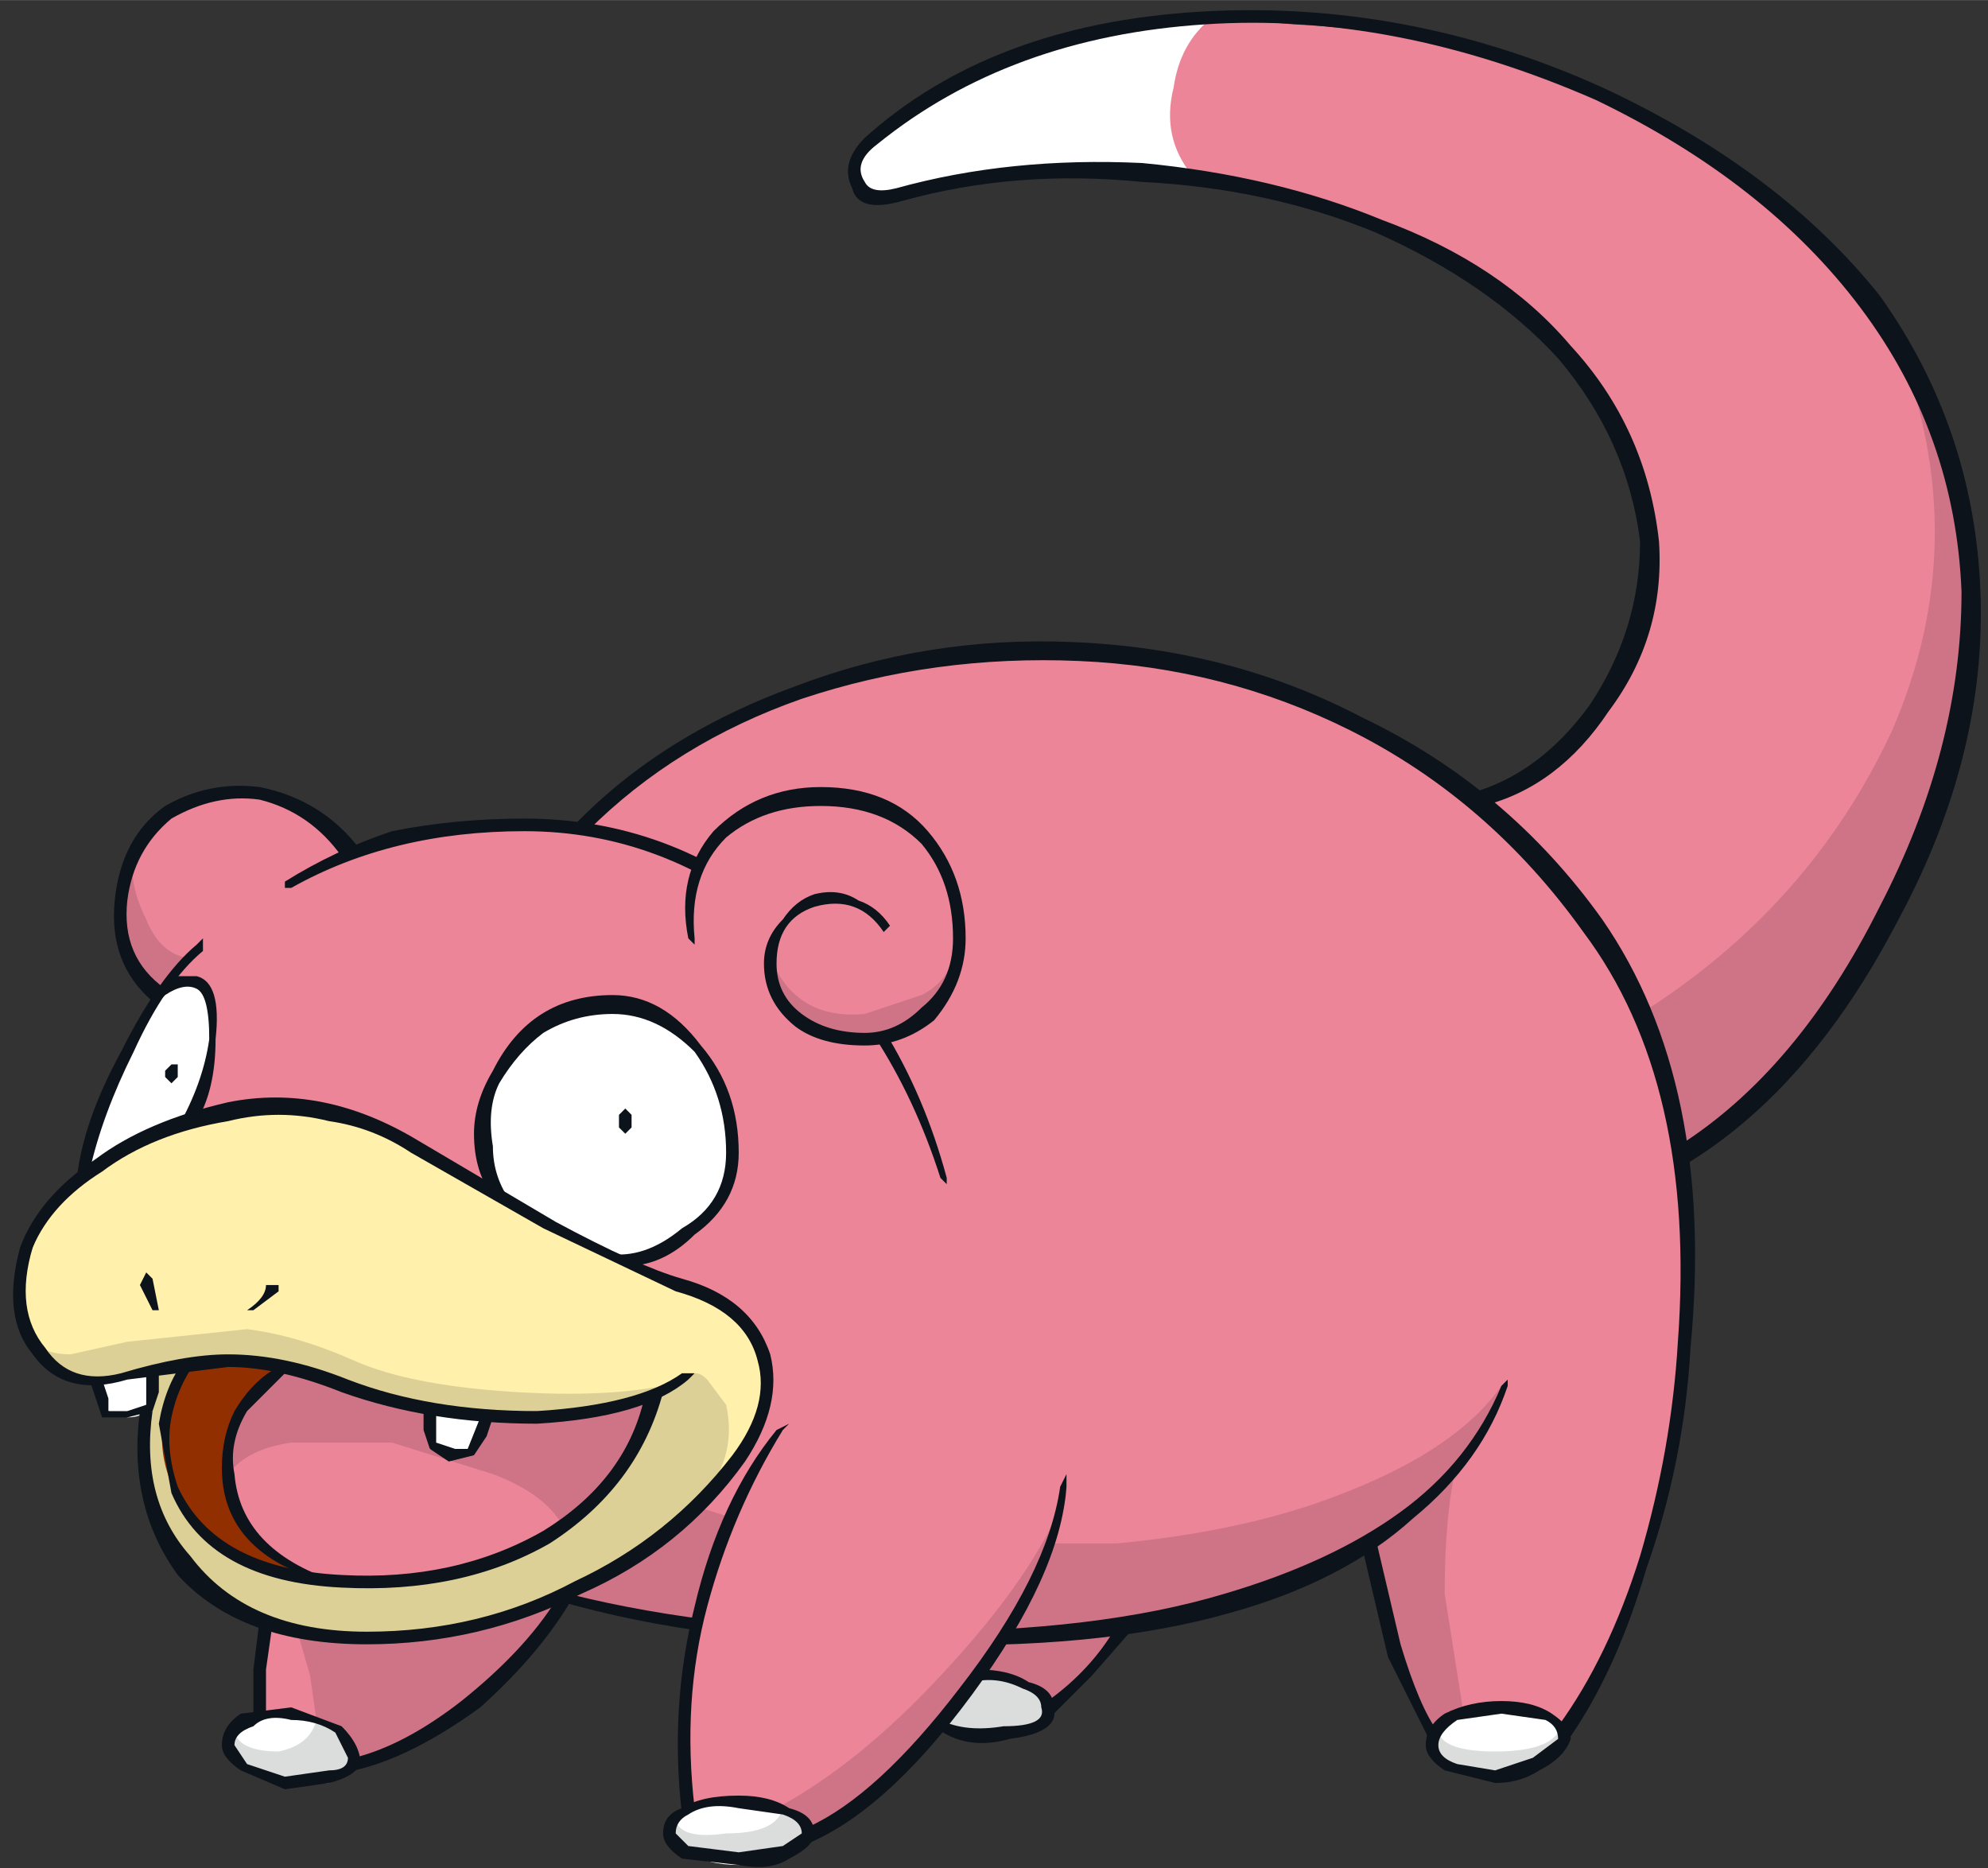 <svg xmlns="http://www.w3.org/2000/svg" version="1" width="315" height="296" viewBox="-2.2 -1.85 315.4 296.35"><rect x="-2.2" y="-1.85" width="315.4" height="296.35" fill="#333333" stroke="none"/><path fill="#ed8599" d="M178 102q21 3 38 12 17 10 33 29 9 11 13 29 4 16 4 35-1 19-6 36-6 18-15 30l-20 1-6-15-4-16q-20 14-62 15-38 2-65-7l-77-67q1-6 5-14 3-9 7-14l-4-5-2-8q-1-11 7-16 9-5 17-2 8 2 12 9l20-5q11-1 17 1 11-15 37-23t51-5"/><path fill="#fff1ac" d="M32 175q8-2 14-1 8 1 17 6l22 13 21 9q9 3 12 9 4 6-1 15-9 16-27 24-16 8-33 8-18 0-28-9-10-10-9-27l-3-6q-5 2-9 0-3-1-5-5l-2-10 4-10q3-6 13-11 7-4 14-5"/><path fill="#ed8599" d="M39 270v-7l1-8q7 4 21 3 13-1 25-6-3 8-13 16-11 8-19 10l-15-8M282 32q20 17 26 41 5 21 0 44-6 22-18 40-12 17-26 25-1-13-8-28-10-18-24-29 24-9 27-33 1-10-2-20-4-10-10-17-16-18-45-26-30-8-60 0-6 1-8-1-3-3 1-7 12-11 30-16t38-3q21 1 41 8 21 8 38 22"/><path fill="#fff" d="M162 26q-12 0-21 3-5 2-7-2-2-3 1-6 11-9 23-14 14-4 32-6-5 4-6 11-2 8 3 14h-25"/><path fill="#ed8599" d="M42 215l7 2 9 3q9 3 22 3t21-3q-3 16-21 24-16 7-32 4-13-5-14-15t8-18"/><path fill="#fff" d="M13 217l9-2q1 4-1 6 0 2-3 2l-3-1-1-2-1-3M34 274q0-2 4-3 3-2 7-1l6 3q3 2 3 5l-4 3h-7l-6-2q-3-2-3-5M243 278l-7 2-7-1q-4-2-4-4t3-4q3-2 7-2l7 1q4 2 4 4 0 3-3 4M23 156q2-2 5-2t3 4v9q-1 6-4 9l-7 4-8 4q0-5 4-14l7-14M77 169q6-11 18-12 9 0 15 9 5 9 3 17-1 6-5 10-6 5-13 5l-17-10q-3-4-4-9 0-5 3-10"/><path fill="#ce7486" d="M19 133q-1 5 2 11 2 5 6 6l-2 3-2 3q-4-3-6-10-1-8 2-13M108 237q11 4 29 6h38q21-2 36-8 18-7 25-17-3 11-16 21-14 11-33 15-21 5-49 4-30 0-50-7 12-6 20-14"/><path fill="#ce7486" d="M229 230q-2 8-2 21l3 19-3 1-2 2-6-12-4-18 8-6q4-3 6-7M160 265l-7-1 4-6q11 0 19-2l-5 7-7 7q0-3-4-5M45 257q9 2 23 0l19-5q-4 8-15 16t-18 9q0-2-3-4-1-2-3-2l-1-7-2-7M309 80q3 17-1 36-4 20-15 36-11 18-29 30l-2-11-4-12q27-17 40-45 13-30 1-61 8 10 10 27"/><path fill="#dcd096" d="M107 217q1-2 3 0l3 4q2 9-5 16-10 10-25 16t-32 5q-15-1-24-11t-6-25l1-3v-4h2l3-1q-3 5-3 11t3 11q7 12 24 13t30-5q16-8 20-24l3-2 3-1"/><path fill="#dcd096" d="M51 218q-6-3-14-4-10-1-18 2l-8 1-6-2-2-4q2 2 6 2l9-2 19-2q8 1 17 5t26 5q17 1 27-2-10 6-28 6-16 0-28-5"/><path fill="#ce7486" d="M83 222q13 0 18-2 0 5-5 12-4 5-9 8-3-5-11-8l-16-5H44q-7 1-10 5-1-4 2-10 3-5 7-7l7 2 10 3q9 3 23 2"/><path fill="#922f00" d="M35 223q-2 5-1 10t4 9q4 5 10 7-14-2-21-12t0-23q7-1 15 1-4 3-7 8"/><path fill="#dbdcdc" d="M35 273q1 3 7 3 5-1 6-5l5 3v4q0 2-3 2l-6 1q-6-1-8-3t-1-5M153 264l7 1q4 2 4 4 0 3-6 4-7 2-11-1l6-8M243 277l-7 3q-5 0-9-2-3-2-1-5 1 3 9 3t10-3q1 3-2 4"/><path fill="#fff" d="M66 222l9 1-2 5-4 1-3-1v-6"/><path fill="#0d131a" d="M43 138q8-5 17-8 10-2 21-2 23 0 41 15 19 16 26 42v1l-1-1q-8-25-26-40t-40-15q-21 0-37 9h-1v-1M29 148l1-1v2q-6 5-11 16-5 10-7 19l-2 1q1-9 7-20 6-12 12-17"/><path fill="#0d131a" d="M21 159l2-4 3-2h3q4 1 3 10 0 8-3 13l-3 1q4-7 5-14 0-7-2-8t-5 1l-3 3"/><path fill="#0d131a" d="M25 167h1v2l-1 1-1-1v-1l1-1M97 174l1 1v2l-1 1-1-1v-1-1l1-1M20 202l1-2 1 1 1 5h-1l-1-2-1-2M42 203l-4 3h-1q3-2 3-4h2v1M65 221l2 1v5l3 1h2l2-5h2l-1 3-2 3-4 1-3-2-1-3v-4"/><path fill="#0d131a" d="M34 176q-12 2-20 8-8 5-11 12-3 10 2 16 4 6 12 4 10-3 17-3 9 0 19 4 13 5 30 5 16-1 23-6h2l-1 1q-7 6-24 7-17 0-31-5-10-4-18-4l-16 2q-10 3-15-4-5-6-2-17 3-8 12-14 8-6 21-9 15-3 30 6l22 13q13 7 20 9 11 3 14 12 2 8-4 17-10 14-26 21-16 8-34 8-20 0-30-11-8-11-6-26h2q-2 14 6 23 9 12 28 12 18 0 33-8 15-7 25-20 6-8 4-15-2-8-13-11l-21-10-21-12q-6-4-13-5-8-2-16 0"/><path fill="#0d131a" d="M79 189l-3-1q-3-4-3-10 0-5 3-10 6-12 19-12 8 0 14 8 6 7 6 17 0 8-7 13-5 5-11 5l-3-2q6 1 12-4 7-4 7-12 0-9-5-16-6-6-13-6-6 0-11 3-4 3-7 8-2 4-1 10 0 5 3 9M100 220l3-1q-4 15-18 24-14 8-33 7-21-1-27-15l-2-11q1-6 4-10h2q-3 4-4 9t1 11q6 13 26 14 18 1 32-7 13-8 16-21"/><path fill="#0d131a" d="M42 215h2l-7 7q-3 5-2 10 1 12 16 17l-5-1q-13-5-13-17 0-5 2-9 3-5 7-7M35 275l2 3 6 2 7-1q3 0 3-2l-2-4q-3-2-7-2-4-1-6 1-3 1-3 3m-2 0q0-3 3-5l8-1 8 3q3 3 3 6-1 2-5 3l-7 1-7-3q-3-2-3-4"/><path fill="#0d131a" d="M40 263v7l-2 1v-8l1-8 2 1-1 7M86 252l3-1q-5 9-15 18-11 8-20 10v-2q8-2 17-9 10-8 15-16"/><path fill="#0d131a" d="M86 252l2-1q24 6 54 6t50-6q17-5 28-13t16-20l1-1v1q-4 12-15 21-11 10-29 15-21 6-52 5-31 0-55-7M146 272l1-1q4 2 10 1 7 0 6-3 0-2-3-3-4-2-8-1l1-2q5 0 8 2 4 1 4 4 1 4-7 5-7 2-12-2"/><path fill="#0d131a" d="M175 256h3l-7 8-7 7v-3q7-5 11-12M236 270l-7 1q-3 2-3 4t3 3l6 1 6-2 4-3q0-2-2-3l-7-1m8 0q3 2 3 4-1 3-5 5-3 2-7 2l-8-2q-3-2-3-4 0-3 3-5 4-2 9-2t8 2"/><path fill="#0d131a" d="M214 244l2-2 4 17q3 10 6 14l-1 2-7-14-4-17"/><path fill="#0d131a" d="M212 114q-20-10-43-11t-44 6q-20 7-34 21h-3q14-15 36-23 21-8 44-7 25 1 46 12 23 11 38 32 18 26 14 68-1 18-7 35-5 17-13 28l-1-3q8-11 13-27 5-17 6-34 3-41-15-65-15-21-37-32"/><path fill="#0d131a" d="M247 53q12 13 14 31 1 15-8 27-8 12-20 15l-2-2q11-3 19-14 8-12 8-26-2-16-13-29-11-12-29-20-17-7-37-8-20-2-38 3-7 2-8-2-2-4 2-8 20-18 53-20t64 12q28 13 44 33 15 21 16 47t-13 52q-14 27-34 39l-1-3q19-12 32-38 13-25 13-50-1-25-16-45t-42-33Q219 0 189 2q-31 2-52 19-4 3-2 6 1 2 5 1 18-5 39-4 21 2 38 9 19 7 30 20M21 216l2-1v4l-1 3-4 1h-4l-1-3-1-3h2l1 3v2h3l3-1v-2-3M55 133l-3 1q-5-7-13-9-7-1-14 3-6 5-7 13-1 9 6 14l-2 2q-7-6-6-16t8-15q7-4 15-3 10 2 16 10"/><path fill="#ed8599" d="M131 125q9 0 14 8 5 6 5 14 0 6-4 11-5 5-12 5-7 1-11-4-4-4-3-10-1 3-6 3-6-1-6-5-1-11 5-17 7-6 18-5M122 225q3-3 10-4l16 2q8 2 13 5 6 3 6 6-2 15-17 33-14 18-24 22l-19-4q-3-17 2-35 5-14 13-25"/><path fill="#fff" d="M104 289q0-2 3-4l8-1 7 1q3 1 4 4 0 2-4 4l-7 1q-5 0-8-2-3-1-3-3"/><path fill="#ce7486" d="M126 289q0-3-5-4 13-7 26-21 15-16 20-29-2 12-14 28-13 19-27 26"/><path fill="#dbdcdc" d="M105 287q1 3 8 2 8 0 9-4l3 2v3l-3 2q-3 2-7 1l-9-1q-3-2-1-5"/><path fill="#ce7486" d="M124 160q-4-4-4-10 4 10 15 9l9-3q4-2 5-6 0 5-4 9-5 4-10 4-7 0-11-3"/><path fill="#0d131a" d="M115 285q-5-1-8 1-2 1-2 3l2 2 8 1 7-1 3-2q0-2-3-3l-7-1m-12 4q0-3 3-4 3-2 9-2 5 0 8 2 4 1 4 4 0 2-4 4-3 2-8 1l-9-1q-3-2-3-4"/><path fill="#0d131a" d="M123 224l-1 1q-8 13-12 28t-2 32l-2 1q-2-17 2-33 4-17 13-28l2-1M125 291l1-3q11-5 24-22 14-18 16-32l1-2v2q-1 14-15 33t-27 24M138 146q-4-6-11-4-6 2-6 9 0 5 4 8t10 3q5 0 9-4 5-4 5-11 0-9-5-15-6-6-16-6-9 0-15 5-6 6-5 16v1l-1-1q-2-10 4-17 7-7 17-7 11 0 17 7t6 17q0 7-5 13-5 4-11 4-7 0-11-3-5-4-5-10 0-4 3-7 2-3 5-4 4-1 7 1 3 1 5 4l-1 1"/></svg>